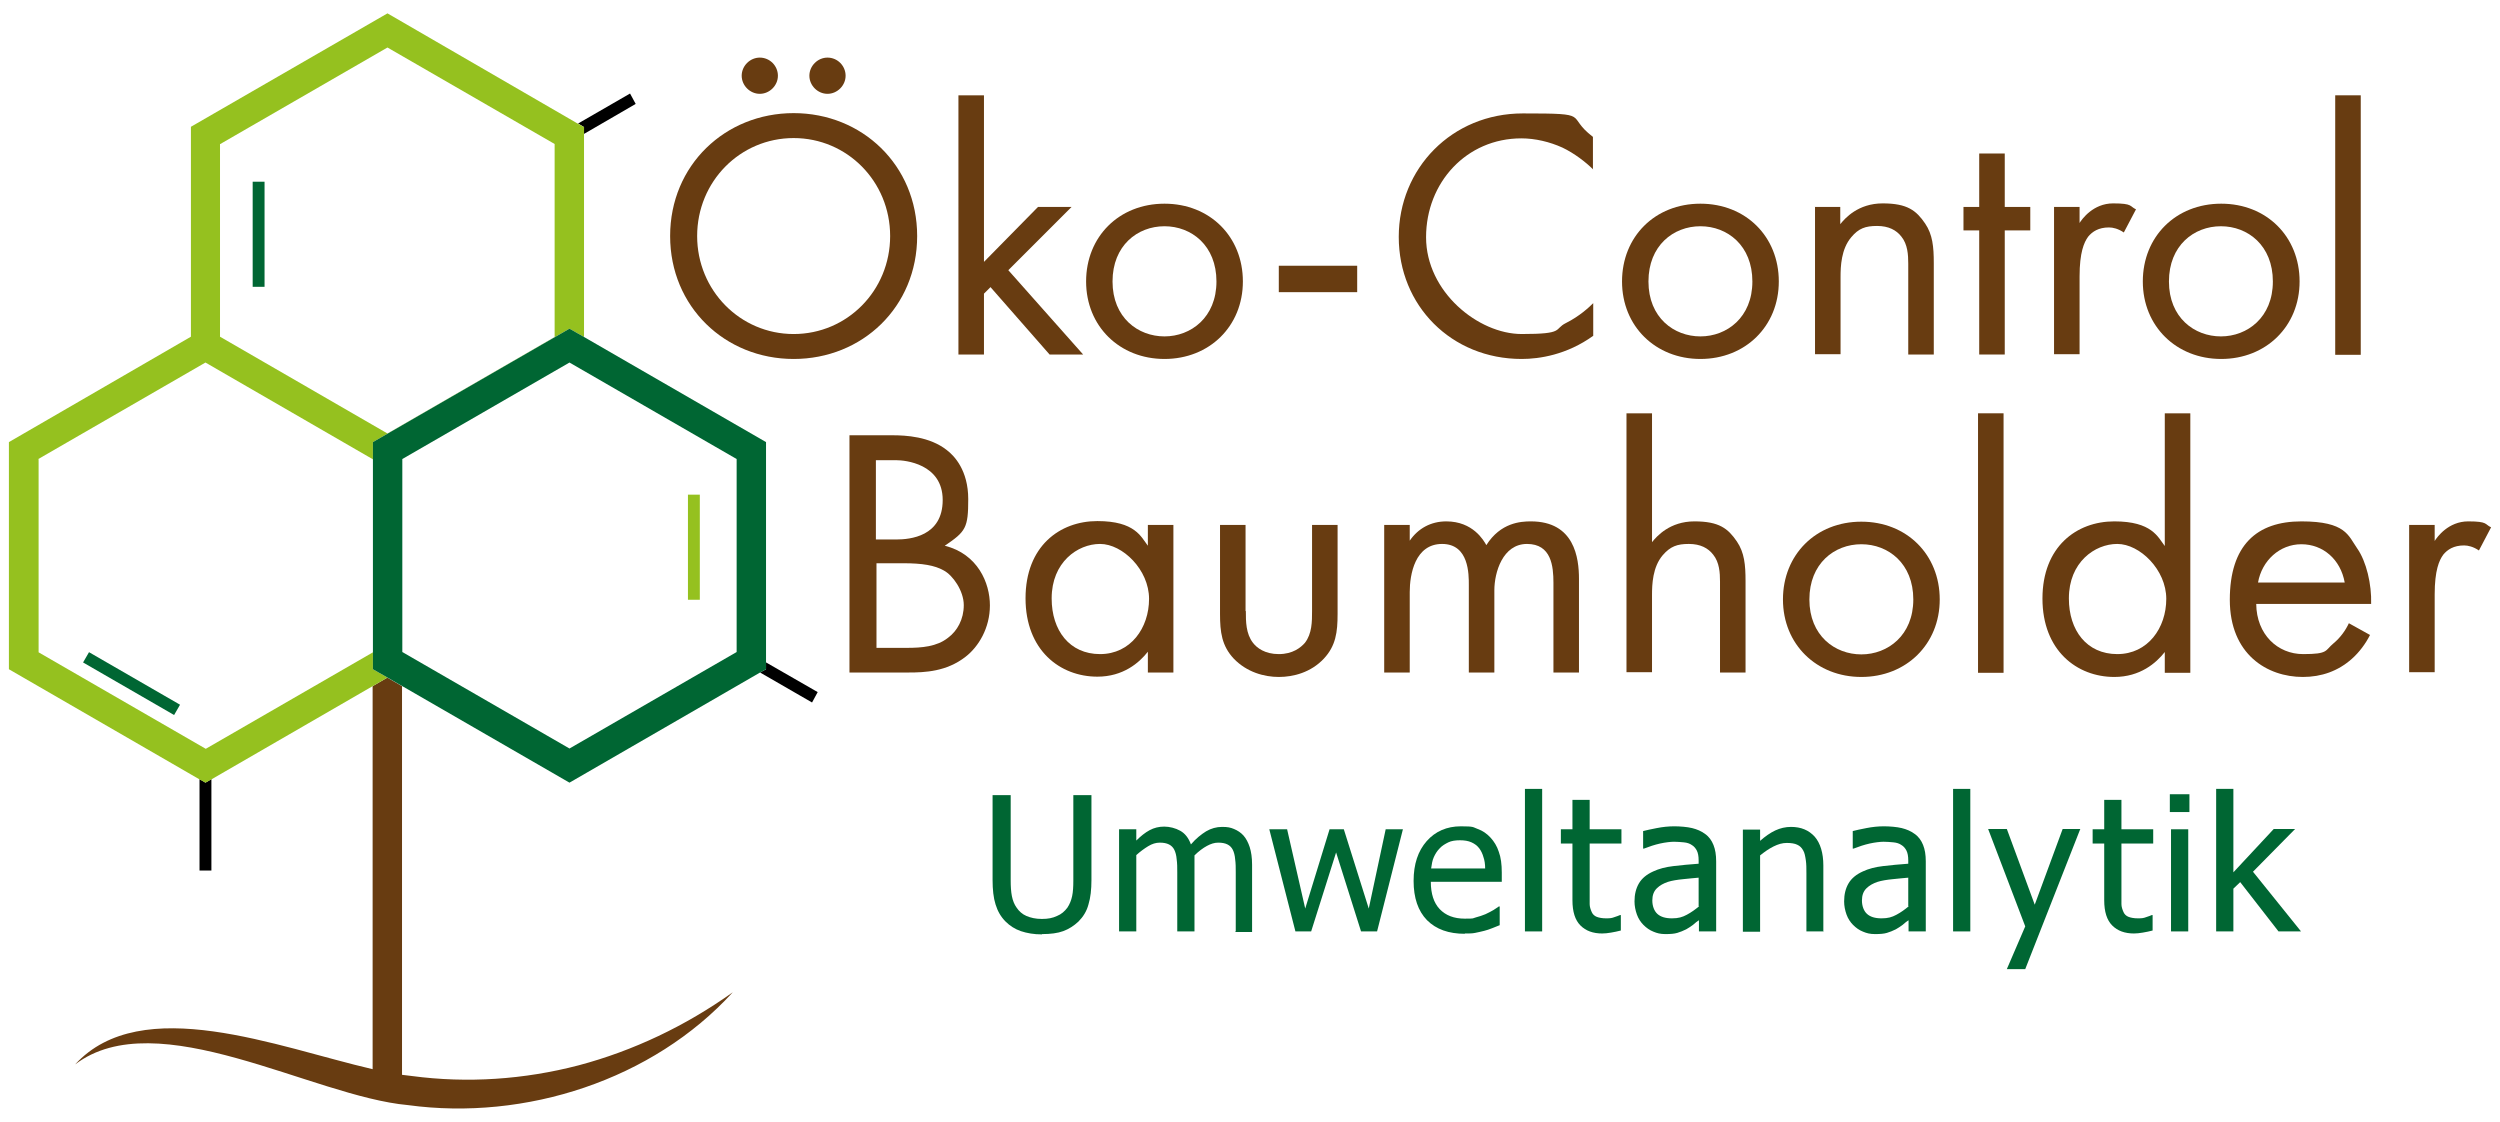 <?xml version="1.0" encoding="UTF-8"?>
<svg id="Ebene_1" data-name="Ebene 1" xmlns="http://www.w3.org/2000/svg" version="1.1" viewBox="0 0 842 377.9">
  <defs>
    <style>
      .cls-1 {
        fill: #95c11f;
      }

      .cls-1, .cls-2, .cls-3, .cls-4 {
        stroke-width: 0px;
      }

      .cls-2 {
        fill: #000;
      }

      .cls-3 {
        fill: #063;
      }

      .cls-4 {
        fill: #683c11;
      }
    </style>
  </defs>
  <g>
    <path class="cls-4" d="M225.7,79.5c0-23.9,18.6-41.4,41.6-41.4s41.6,17.5,41.6,41.4-18.5,41.4-41.6,41.4-41.6-17.6-41.6-41.4ZM234.8,79.5c0,18.3,14.5,33,32.5,33s32.5-14.6,32.5-33-14.5-33-32.5-33-32.5,14.6-32.5,33ZM255.9,19.4c3.4,0,6.1,2.8,6.1,6.1s-2.8,6.1-6.1,6.1-6.1-2.8-6.1-6.1,2.8-6.1,6.1-6.1ZM278.7,19.4c3.4,0,6.1,2.8,6.1,6.1s-2.8,6.1-6.1,6.1-6.1-2.8-6.1-6.1,2.8-6.1,6.1-6.1Z"/>
    <path class="cls-4" d="M331.4,32.1v56.1l18.2-18.5h11.3l-21.3,21.3,25.2,28.4h-11.3l-19.9-22.7-2.2,2.2v20.5h-8.6V32.1h8.6Z"/>
    <path class="cls-4" d="M365.8,94.8c0-15.1,11.1-26.2,26.4-26.2s26.4,11.1,26.4,26.2-11.3,26.1-26.4,26.1-26.4-11-26.4-26.1ZM374.7,94.8c0,12.2,8.6,18.5,17.5,18.5s17.5-6.4,17.5-18.5-8.4-18.6-17.5-18.6-17.5,6.5-17.5,18.6Z"/>
    <path class="cls-4" d="M430.7,89.5h26.4v8.9h-26.4v-8.9Z"/>
    <path class="cls-4" d="M536.6,57.1c-2.5-2.5-6.4-5.5-10.4-7.4-4.2-1.9-9.1-3.1-13.8-3.1-18.5,0-32.1,14.9-32.1,33.3s17.6,32.6,32.2,32.6,10.7-1.6,14.9-3.7c4.6-2.3,7.8-5.3,9.2-6.7v11c-8.9,6.4-18.1,7.8-24.1,7.8-23.7,0-41.4-18-41.4-41.1s17.9-41.6,41.8-41.6,14,.6,23.6,7.9v11Z"/>
    <path class="cls-4" d="M546.3,94.8c0-15.1,11.1-26.2,26.4-26.2s26.4,11.1,26.4,26.2-11.3,26.1-26.4,26.1-26.4-11-26.4-26.1ZM555.2,94.8c0,12.2,8.6,18.5,17.5,18.5s17.5-6.4,17.5-18.5-8.4-18.6-17.5-18.6-17.5,6.5-17.5,18.6Z"/>
    <path class="cls-4" d="M611.2,69.7h8.6v5.8c1.6-2,6-7,14.3-7s11.3,2.4,14.3,6.8c2.5,3.7,2.9,7.8,2.9,13.3v30.8h-8.6v-30.6c0-3-.2-6.5-2.3-9.1-1.7-2.2-4.3-3.6-8.2-3.6s-6.2.8-8.7,3.8c-3.4,4-3.6,9.8-3.6,13.4v26h-8.6v-49.7Z"/>
    <path class="cls-4" d="M675.2,77.6v41.8h-8.6v-41.8h-5.3v-7.9h5.3v-18h8.6v18h8.6v7.9h-8.6Z"/>
    <path class="cls-4" d="M691.8,69.7h8.6v5.4c.8-1.3,4.6-6.6,11.3-6.6s5.5,1,7.7,2l-4.1,7.8c-1.9-1.3-3.7-1.7-5-1.7-3.5,0-5.6,1.4-7,3.1-1.4,1.9-2.9,5.3-2.9,13.4v26.2h-8.6v-49.7Z"/>
    <path class="cls-4" d="M721.7,94.8c0-15.1,11.1-26.2,26.4-26.2s26.4,11.1,26.4,26.2-11.3,26.1-26.4,26.1-26.4-11-26.4-26.1ZM730.5,94.8c0,12.2,8.6,18.5,17.5,18.5s17.5-6.4,17.5-18.5-8.4-18.6-17.5-18.6-17.5,6.5-17.5,18.6Z"/>
    <path class="cls-4" d="M795.1,32.1v87.4h-8.6V32.1h8.6Z"/>
    <path class="cls-4" d="M300.6,146.6c4.4,0,12.5.4,18.3,5,2.5,1.9,7.2,6.8,7.2,16.5s-.8,10.9-7.9,15.7c11.1,2.8,15.2,12.5,15.2,20.1s-3.8,13.9-8.2,17.3c-6.4,5-13.7,5.3-19.2,5.3h-19.9v-79.9h14.4ZM295.1,181.7h6.7c4.7,0,15.7-1,15.7-13.3s-12.9-13.4-15.5-13.4h-7v26.7ZM295.1,218.2h10.2c5.2,0,10.2-.4,14-3.4,3.1-2.3,5.3-6.2,5.3-11s-3.7-10.1-6.8-11.7c-3-1.7-7.2-2.4-13.5-2.4h-9.1v28.5Z"/>
    <path class="cls-4" d="M386.6,176.8h8.6v49.7h-8.6v-7c-2.9,3.7-8.3,8.4-17,8.4-12.6,0-24.2-8.9-24.2-26.4s11.5-26,24.2-26,14.7,5.3,17,8.3v-7.1ZM354.2,201.6c0,10.7,6,18.7,16.3,18.7s16.5-8.8,16.5-18.6-8.9-18.5-16.5-18.5-16.3,6.2-16.3,18.3Z"/>
    <path class="cls-4" d="M419.6,205.8c0,3.5,0,7.6,2.4,10.7,1.3,1.7,4,3.8,8.7,3.8s7.4-2.2,8.8-3.8c2.4-3.1,2.4-7.2,2.4-10.7v-29h8.6v30c0,6.1-.6,10.7-4.6,15-4.4,4.7-10.3,6.2-15.2,6.2s-10.8-1.6-15.2-6.2c-4-4.3-4.6-8.9-4.6-15v-30h8.6v29Z"/>
    <path class="cls-4" d="M466.2,176.8h8.6v5.3c2.8-4.1,7.1-6.5,12.3-6.5,9,0,12.6,6.4,13.5,8,4.8-7.6,11.6-8,15-8,14.7,0,16.2,12.3,16.2,19.4v31.5h-8.6v-30.2c0-5.6-.7-13.1-8.9-13.1s-11,9.6-11,15.6v27.7h-8.6v-29.5c0-3.5.1-13.8-9-13.8s-10.9,10.2-10.9,16.2v27.1h-8.6v-49.7Z"/>
    <path class="cls-4" d="M547.8,139.2h8.6v43.4c1.6-2,6-7,14.3-7s11.3,2.4,14.3,6.8c2.5,3.7,2.9,7.8,2.9,13.3v30.8h-8.6v-30.6c0-3-.2-6.5-2.3-9.1-1.7-2.2-4.3-3.6-8.2-3.6s-6.2.8-8.8,3.8c-3.4,4-3.6,9.8-3.6,13.4v26h-8.6v-87.4Z"/>
    <path class="cls-4" d="M600.5,201.9c0-15.1,11.1-26.2,26.4-26.2s26.4,11.1,26.4,26.2-11.3,26.1-26.4,26.1-26.4-11-26.4-26.1ZM609.4,201.9c0,12.2,8.6,18.5,17.5,18.5s17.5-6.4,17.5-18.5-8.4-18.6-17.5-18.6-17.5,6.5-17.5,18.6Z"/>
    <path class="cls-4" d="M674.8,139.2v87.4h-8.6v-87.4h8.6Z"/>
    <path class="cls-4" d="M729.1,139.2h8.6v87.4h-8.6v-7c-2.9,3.7-8.3,8.4-17,8.4-12.6,0-24.2-8.9-24.2-26.4s11.5-26,24.2-26,14.7,5.3,17,8.3v-44.7ZM696.8,201.6c0,10.7,6,18.7,16.3,18.7s16.5-8.8,16.5-18.6-8.9-18.5-16.5-18.5-16.3,6.2-16.3,18.3Z"/>
    <path class="cls-4" d="M798.2,213.9c-1.4,2.8-3.6,5.8-6.1,8-4.6,4.1-10.2,6.1-16.5,6.1-12,0-24.6-7.6-24.6-26s9.1-26.4,24.1-26.4,15.8,4.8,18.8,9.1c3.1,4.4,4.9,12.1,4.7,18.7h-38.7c.1,10.3,7.2,16.9,15.8,16.9s7.3-1.2,10.2-3.6c2.3-1.9,4.1-4.4,5.2-6.8l7.2,4ZM789.7,196.2c-1.4-7.8-7.3-12.9-14.6-12.9s-13.3,5.5-14.6,12.9h29.2Z"/>
    <path class="cls-4" d="M811.4,176.8h8.6v5.4c.8-1.3,4.6-6.6,11.3-6.6s5.5,1,7.7,2l-4.1,7.8c-1.9-1.3-3.7-1.7-5-1.7-3.5,0-5.6,1.4-7,3.1-1.4,1.9-2.9,5.3-2.9,13.4v26.2h-8.6v-49.7Z"/>
  </g>
  <g>
    <path class="cls-3" d="M350.9,314.7c-2.7,0-5-.4-7.1-1.1-2-.7-3.7-1.8-5.1-3.2-1.6-1.6-2.7-3.5-3.4-5.8-.7-2.2-1-5-1-8.2v-28.6h6.1v28.6c0,2.1.1,3.9.4,5.4.3,1.5.8,2.8,1.6,3.9.8,1.2,1.9,2.2,3.3,2.8,1.4.6,3.1,1,5.2,1s3.6-.3,5.1-1c1.5-.6,2.6-1.6,3.5-2.8.8-1.2,1.3-2.5,1.6-3.9.3-1.4.4-3.2.4-5.2v-28.8h6.1v28.6c0,3.2-.3,5.9-1,8.2-.6,2.3-1.8,4.2-3.4,5.8-1.5,1.4-3.2,2.5-5.1,3.2s-4.3,1-7.1,1Z"/>
    <path class="cls-3" d="M416.2,313.7v-19.9c0-1.6,0-3-.2-4.4-.1-1.3-.4-2.4-.8-3.2-.4-.8-1-1.4-1.8-1.8-.8-.4-1.8-.6-3.1-.6s-2.5.4-3.8,1.1-2.8,1.8-4.2,3.2c0,.3,0,.8,0,1.2,0,.5,0,1.1,0,1.7v22.7h-5.8v-19.9c0-1.6,0-3-.2-4.4-.1-1.3-.4-2.4-.8-3.2-.4-.8-1-1.4-1.8-1.8-.8-.4-1.8-.6-3.1-.6s-2.6.4-3.9,1.2-2.7,1.8-4,3v25.7h-5.8v-34.4h5.8v3.8c1.5-1.5,3-2.7,4.5-3.5,1.5-.8,3.1-1.2,4.9-1.2s3.8.5,5.4,1.4c1.6.9,2.8,2.4,3.6,4.6,1.7-2,3.5-3.4,5.1-4.4,1.7-1,3.5-1.5,5.4-1.5s2.8.2,4,.7c1.2.5,2.3,1.2,3.2,2.2.9,1,1.6,2.4,2.1,3.9.5,1.6.8,3.5.8,5.9v22.7h-5.8Z"/>
    <path class="cls-3" d="M472.5,279.3l-8.7,34.4h-5.4l-8.4-26.6-8.4,26.6h-5.3l-8.8-34.4h6l6.1,26.7,8.2-26.7h4.8l8.4,26.7,5.7-26.7h5.8Z"/>
    <path class="cls-3" d="M493.4,314.5c-5.5,0-9.7-1.5-12.8-4.6-3-3.1-4.5-7.5-4.5-13.2s1.5-10.1,4.4-13.4c2.9-3.3,6.8-5,11.5-5s4,.3,5.7.9,3.1,1.6,4.3,2.9c1.2,1.3,2.2,2.9,2.8,4.8.7,1.9,1,4.2,1,7v3.1h-23.9c0,4,1,7.1,3,9.2s4.8,3.2,8.4,3.2,2.5-.1,3.7-.4c1.2-.3,2.3-.7,3.3-1.1,1-.5,1.9-.9,2.7-1.4.7-.4,1.3-.9,1.8-1.2h.3v6.3c-.7.3-1.5.6-2.5,1-1,.4-1.9.7-2.7.9-1.1.3-2.2.5-3.1.7-.9.2-2.1.2-3.5.2ZM500.2,292.6c0-1.6-.2-2.9-.6-4-.3-1.1-.8-2.1-1.4-2.9-.7-.9-1.5-1.5-2.6-2-1.1-.5-2.4-.7-3.9-.7s-2.9.2-3.9.7-2.1,1.1-2.9,2c-.9.9-1.5,1.9-2,3s-.7,2.4-.9,3.8h18.2Z"/>
    <path class="cls-3" d="M519.4,313.7h-5.8v-48h5.8v48Z"/>
    <path class="cls-3" d="M539.7,314.4c-3.2,0-5.6-.9-7.4-2.7-1.8-1.8-2.7-4.6-2.7-8.5v-19.1h-3.9v-4.8h3.9v-9.9h5.8v9.9h10.7v4.8h-10.7v16.4c0,1.7,0,3.1,0,4,0,.9.3,1.8.7,2.7.3.7.9,1.3,1.7,1.6s1.8.5,3.2.5,1.9-.1,2.7-.4c.9-.3,1.5-.5,1.9-.7h.3v5.2c-1.1.3-2.2.5-3.3.7-1.1.2-2.2.3-3.1.3Z"/>
    <path class="cls-3" d="M572.1,310c-.5.3-1.1.8-1.9,1.5-.8.6-1.6,1.1-2.3,1.5-1,.5-2,.9-3,1.2-1,.3-2.3.4-4,.4s-2.8-.3-4-.8c-1.3-.5-2.4-1.3-3.4-2.3-.9-.9-1.7-2.1-2.2-3.5s-.8-2.9-.8-4.4c0-2.4.5-4.4,1.5-6.1,1-1.7,2.6-3,4.8-4,1.9-.9,4.2-1.5,6.8-1.8s5.5-.6,8.5-.8v-1.1c0-1.4-.2-2.5-.6-3.3-.4-.8-1-1.5-1.7-1.9-.7-.5-1.6-.8-2.7-.9s-2.2-.2-3.3-.2-2.9.2-4.7.6-3.6,1-5.4,1.7h-.3v-5.9c1.1-.3,2.6-.6,4.6-1,2-.4,4-.6,5.9-.6s4.4.2,6,.6c1.6.4,3.1,1,4.4,2,1.3.9,2.2,2.2,2.8,3.7s.9,3.3.9,5.5v23.6h-5.8v-3.7ZM572.1,305.2v-9.6c-1.4.1-3.1.3-5.2.5-2.1.2-3.8.5-5.1.9-1.5.5-2.8,1.2-3.8,2.2-1,1-1.5,2.3-1.5,4.1s.6,3.5,1.7,4.5c1.1,1,2.7,1.5,4.9,1.5s3.5-.4,5-1.2c1.5-.8,2.9-1.8,4.2-2.9Z"/>
    <path class="cls-3" d="M614.2,313.7h-5.8v-19.6c0-1.6,0-3.1-.2-4.4s-.4-2.5-.9-3.3c-.5-.9-1.1-1.5-2-1.9-.8-.4-2-.6-3.5-.6s-2.9.4-4.5,1.2-3,1.8-4.5,3v25.7h-5.8v-34.4h5.8v3.8c1.7-1.5,3.4-2.7,5.1-3.5,1.7-.8,3.5-1.2,5.3-1.2,3.4,0,6,1.1,8,3.3,1.9,2.2,2.9,5.5,2.9,9.7v22.4Z"/>
    <path class="cls-3" d="M642.7,310c-.5.3-1.1.8-1.9,1.5-.8.6-1.6,1.1-2.3,1.5-1,.5-2,.9-3,1.2-1,.3-2.3.4-4,.4s-2.8-.3-4-.8c-1.3-.5-2.4-1.3-3.4-2.3-.9-.9-1.7-2.1-2.2-3.5s-.8-2.9-.8-4.4c0-2.4.5-4.4,1.5-6.1,1-1.7,2.6-3,4.8-4,1.9-.9,4.2-1.5,6.8-1.8s5.5-.6,8.5-.8v-1.1c0-1.4-.2-2.5-.6-3.3-.4-.8-1-1.5-1.7-1.9-.7-.5-1.6-.8-2.7-.9s-2.2-.2-3.3-.2-2.9.2-4.7.6-3.6,1-5.4,1.7h-.3v-5.9c1.1-.3,2.6-.6,4.6-1,2-.4,4-.6,5.9-.6s4.4.2,6,.6c1.6.4,3.1,1,4.4,2,1.3.9,2.2,2.2,2.8,3.7s.9,3.3.9,5.5v23.6h-5.8v-3.7ZM642.7,305.2v-9.6c-1.4.1-3.1.3-5.2.5-2.1.2-3.8.5-5.1.9-1.5.5-2.8,1.2-3.8,2.2-1,1-1.5,2.3-1.5,4.1s.6,3.5,1.7,4.5c1.1,1,2.7,1.5,4.9,1.5s3.5-.4,5-1.2c1.5-.8,2.9-1.8,4.2-2.9Z"/>
    <path class="cls-3" d="M663.6,313.7h-5.8v-48h5.8v48Z"/>
    <path class="cls-3" d="M700.6,279.3l-18.5,47.1h-6.2l6.2-14.4-12.5-32.8h6.3l9.4,25.5,9.4-25.5h6Z"/>
    <path class="cls-3" d="M718.8,314.4c-3.2,0-5.6-.9-7.4-2.7-1.8-1.8-2.7-4.6-2.7-8.5v-19.1h-3.9v-4.8h3.9v-9.9h5.8v9.9h10.7v4.8h-10.7v16.4c0,1.7,0,3.1,0,4,0,.9.3,1.8.7,2.7.3.7.9,1.3,1.7,1.6s1.8.5,3.2.5,1.9-.1,2.7-.4c.9-.3,1.5-.5,1.9-.7h.3v5.2c-1.1.3-2.2.5-3.3.7-1.1.2-2.2.3-3.1.3Z"/>
    <path class="cls-3" d="M737.4,273.5h-6.6v-6h6.6v6ZM737,313.7h-5.8v-34.4h5.8v34.4Z"/>
    <path class="cls-3" d="M775,313.7h-7.6l-12.9-16.6-2.3,2.2v14.4h-5.8v-48h5.8v28.1l13.6-14.6h7.2l-14.2,14.4,16.1,20Z"/>
  </g>
  <g>
    <path class="cls-4" d="M130.5,228.2l-5,2.9v129c-32-7.4-77.8-26-100.2-1.6,27.6-21,80,10.8,112.1,13.7,39.6,5.4,82.5-8.5,109.4-38-16,11.4-33.5,19.7-51.9,24.6-18.4,4.8-37.5,6.1-56.2,3.6-1.1-.1-2.2-.3-3.3-.4v-130.9l-5-2.9Z"/>
    <polygon class="cls-2" points="256 226.5 273.5 236.6 275.4 233.1 258 223.1 258 225.4 256 226.5"/>
    <polygon class="cls-2" points="67.2 262.4 67.2 293.2 71.2 293.2 71.2 262.4 69.2 263.6 67.2 262.4"/>
    <polygon class="cls-2" points="196.7 45.1 214.1 35 212.2 31.5 194.7 41.6 196.7 42.8 196.7 45.1"/>
    <path class="cls-1" d="M125.6,225.4v-76.5l66.2-38.2,4.9,2.8V42.8l-2-1.1L130.5,4.5l-66.2,38.2v70.7L3,148.9v76.5l64.2,37.1,2,1.1,2-1.1,54.3-31.4,5-2.9-4.9-2.8ZM74.2,48.5l56.3-32.5,56.3,32.5v65l-56.3,32.5-28.2-16.3-28.2-16.3V48.5ZM12.9,154.6l56.3-32.5,28.2,16.3,28.2,16.3v65l-56.3,32.5-56.3-32.5v-65Z"/>
    <rect class="cls-1" x="231.7" y="166.6" width="4" height="35.4"/>
    <rect class="cls-3" x="85.1" y="61.2" width="4" height="35.4"/>
    <rect class="cls-3" x="42.3" y="212.5" width="4" height="35.4" transform="translate(-177.2 153.5) rotate(-60)"/>
    <path class="cls-3" d="M125.6,148.9v76.5l4.9,2.8,5,2.9,56.3,32.5,64.2-37.1,2-1.1v-76.5l-61.3-35.4-4.9-2.8-66.2,38.2ZM248.1,219.6l-56.3,32.5-56.3-32.5v-65l56.3-32.5,56.3,32.5v65Z"/>
  </g>
</svg>